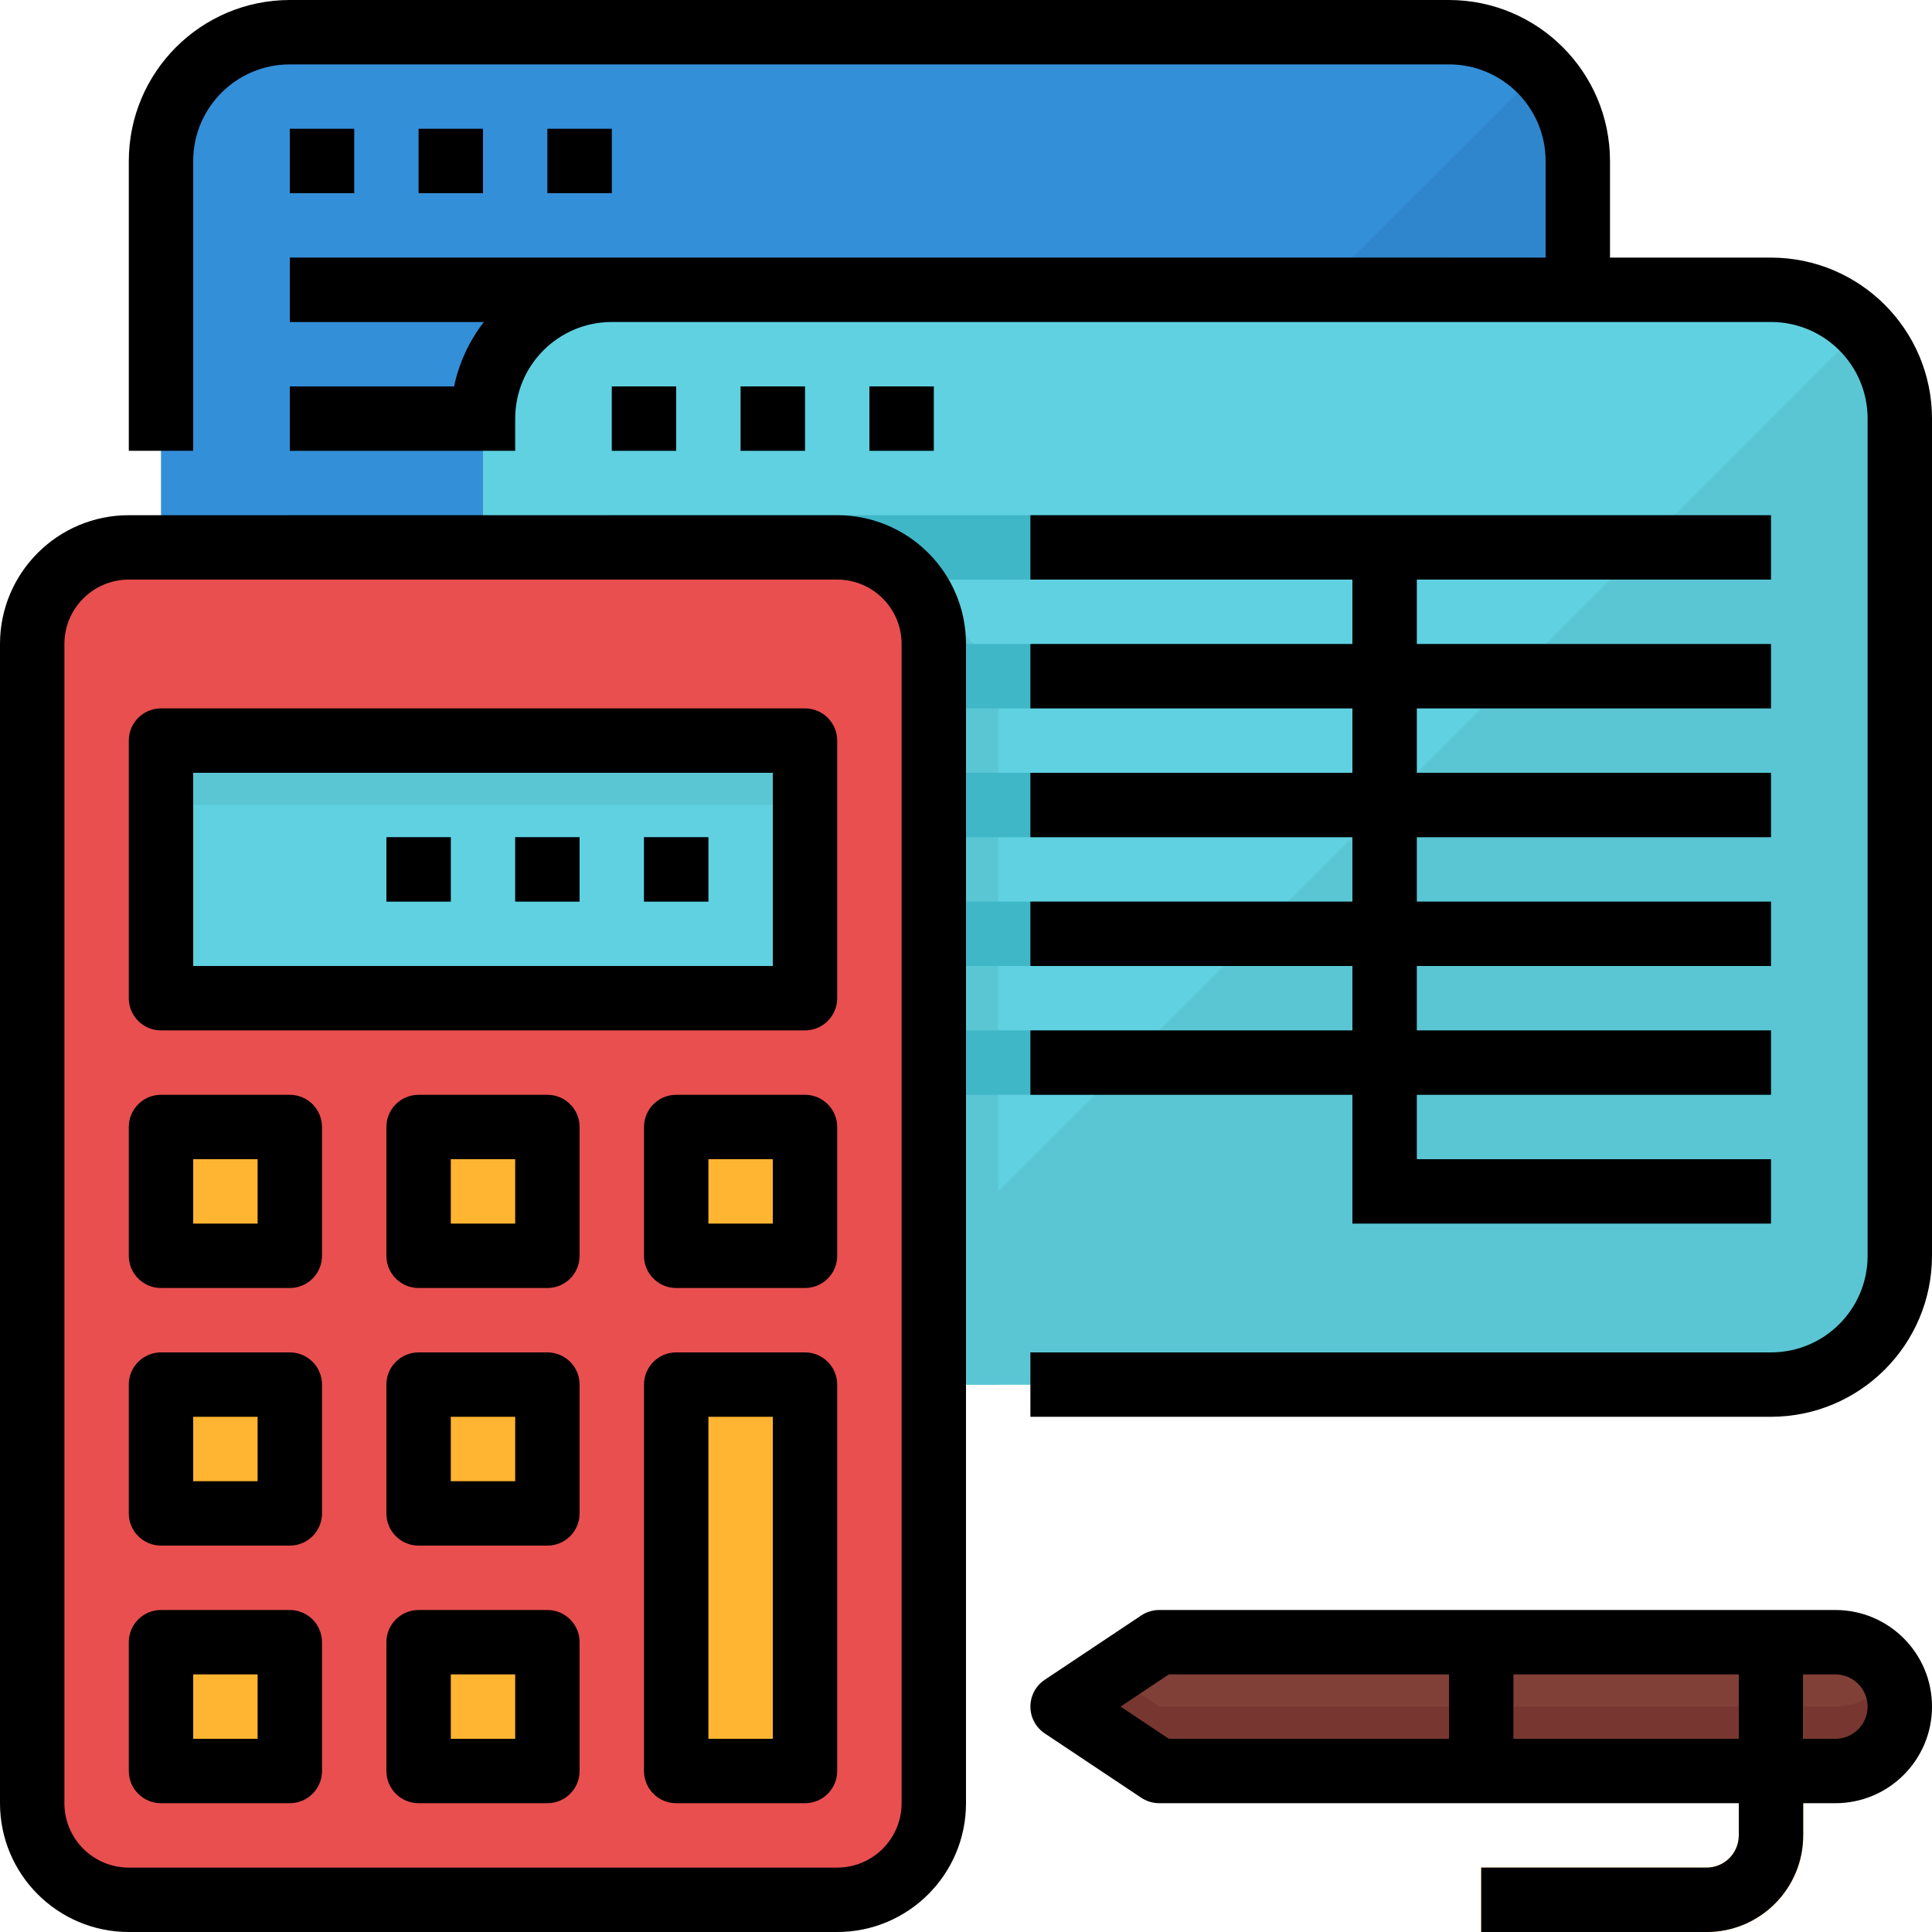 <svg height="480pt" viewBox="0 0 480 480" width="480pt" xmlns="http://www.w3.org/2000/svg"><path d="m72 8h288c17.672 0 32 14.328 32 32v208c0 17.672-14.328 32-32 32h-288c-17.672 0-32-14.328-32-32v-208c0-17.672 14.328-32 32-32zm0 0" fill="#348fd9"/><path d="m120 280h240c17.672 0 32-14.328 32-32v-208c.012-8.488-3.363-16.633-9.375-22.625zm0 0" fill="#3086cd"/><path d="m72 32h16v16h-16zm0 0" fill="#2a71ad"/><path d="m104 32h16v16h-16zm0 0" fill="#2a71ad"/><path d="m136 32h16v16h-16zm0 0" fill="#2a71ad"/><path d="m360 80v-16h-288v16h184v16h-184v16h184v16h-184v16h184v16h-184v16h184v16h-184v16h184v32h104v-16h-88v-16h88v-16h-88v-16h88v-16h-88v-16h88v-16h-88v-16h88v-16h-88v-16zm0 0" fill="#2a71ad"/><path d="m456 408h-168l-24 16 24 16h168c8.836 0 16-7.164 16-16s-7.164-16-16-16zm0 0" fill="#803f37"/><path d="m456 424h-168l-12-8-12 8 24 16h168c5.73.035 11.031-3.016 13.887-7.984 2.852-4.965 2.812-11.086-.102-16.016-2.84 4.934-8.094 7.984-13.785 8zm0 0" fill="#773730"/><path d="m424 480h-56v-16h56c4.418 0 8-3.582 8-8v-48h16v48c0 13.254-10.746 24-24 24zm0 0" fill="#ffb531"/><path d="m360 408h16v32h-16zm0 0" fill="#662c26"/><path d="m152 72h288c17.672 0 32 14.328 32 32v208c0 17.672-14.328 32-32 32h-288c-17.672 0-32-14.328-32-32v-208c0-17.672 14.328-32 32-32zm0 0" fill="#60d1e0"/><path d="m224 152h-104v160c0 17.672 14.328 32 32 32h96v-168c0-13.254-10.746-24-24-24zm0 0" fill="#5ac6d4"/><path d="m200 344h240c17.672 0 32-14.328 32-32v-208c.012-8.488-3.363-16.633-9.375-22.625zm0 0" fill="#5ac6d4"/><path d="m152 96h16v16h-16zm0 0" fill="#3fb7c7"/><path d="m184 96h16v16h-16zm0 0" fill="#3fb7c7"/><path d="m216 96h16v16h-16zm0 0" fill="#3fb7c7"/><path d="m440 144v-16h-288v16h184v16h-184v16h184v16h-184v16h184v16h-184v16h184v16h-184v16h184v32h104v-16h-88v-16h88v-16h-88v-16h88v-16h-88v-16h88v-16h-88v-16h88v-16h-88v-16zm0 0" fill="#3fb7c7"/><path d="m32 136h176c13.254 0 24 10.746 24 24v288c0 13.254-10.746 24-24 24h-176c-13.254 0-24-10.746-24-24v-288c0-13.254 10.746-24 24-24zm0 0" fill="#e94f4f"/><g fill="#ffb531"><path d="m40 344h32v32h-32zm0 0"/><path d="m104 344h32v32h-32zm0 0"/><path d="m40 280h32v32h-32zm0 0"/><path d="m104 280h32v32h-32zm0 0"/><path d="m168 280h32v32h-32zm0 0"/><path d="m40 408h32v32h-32zm0 0"/><path d="m104 408h32v32h-32zm0 0"/><path d="m168 344h32v96h-32zm0 0"/></g><path d="m40 184h160v64h-160zm0 0" fill="#60d1e0"/><path d="m40 184h160v16h-160zm0 0" fill="#5ac6d4"/><path d="m160 208h16v16h-16zm0 0" fill="#3a9cc9"/><path d="m128 208h16v16h-16zm0 0" fill="#3a9cc9"/><path d="m96 208h16v16h-16zm0 0" fill="#3a9cc9"/><path d="m72 32h16v16h-16zm0 0"/><path d="m104 32h16v16h-16zm0 0"/><path d="m136 32h16v16h-16zm0 0"/><path d="m456 400h-168c-1.578.004-3.125.469-4.441 1.344l-24 16c-2.223 1.484-3.559 3.98-3.559 6.656s1.336 5.172 3.559 6.656l24 16c1.316.875 2.863 1.34 4.441 1.344h144v8c0 4.418-3.582 8-8 8h-56v16h56c13.254 0 24-10.746 24-24v-8h8c13.254 0 24-10.746 24-24s-10.746-24-24-24zm-177.602 24 12-8h69.602v16h-69.602zm97.602 8v-16h56v16zm80 0h-8v-16h8c4.418 0 8 3.582 8 8s-3.582 8-8 8zm0 0"/><path d="m440 64h-40v-24c-.027-22.082-17.918-39.973-40-40h-288c-22.082.027-39.973 17.918-40 40v72h16v-72c0-13.254 10.746-24 24-24h288c13.254 0 24 10.746 24 24v24h-312v16h48.207c-3.637 4.711-6.164 10.18-7.398 16h-40.809v16h56v-8c0-13.254 10.746-24 24-24h288c13.254 0 24 10.746 24 24v208c0 13.254-10.746 24-24 24h-184v16h184c22.082-.027 39.973-17.918 40-40v-208c-.027-22.082-17.918-39.973-40-40zm0 0"/><path d="m152 96h16v16h-16zm0 0"/><path d="m184 96h16v16h-16zm0 0"/><path d="m216 96h16v16h-16zm0 0"/><path d="m256 256v16h80v32h104v-16h-88v-16h88v-16h-88v-16h88v-16h-88v-16h88v-16h-88v-16h88v-16h-88v-16h88v-16h-184v16h80v16h-80v16h80v16h-80v16h80v16h-80v16h80v16zm0 0"/><path d="m32 480h176c17.672 0 32-14.328 32-32v-288c0-17.672-14.328-32-32-32h-176c-17.672 0-32 14.328-32 32v288c0 17.672 14.328 32 32 32zm-16-320c0-8.836 7.164-16 16-16h176c8.836 0 16 7.164 16 16v288c0 8.836-7.164 16-16 16h-176c-8.836 0-16-7.164-16-16zm0 0"/><path d="m40 384h32c4.418 0 8-3.582 8-8v-32c0-4.418-3.582-8-8-8h-32c-4.418 0-8 3.582-8 8v32c0 4.418 3.582 8 8 8zm8-32h16v16h-16zm0 0"/><path d="m136 336h-32c-4.418 0-8 3.582-8 8v32c0 4.418 3.582 8 8 8h32c4.418 0 8-3.582 8-8v-32c0-4.418-3.582-8-8-8zm-8 32h-16v-16h16zm0 0"/><path d="m40 320h32c4.418 0 8-3.582 8-8v-32c0-4.418-3.582-8-8-8h-32c-4.418 0-8 3.582-8 8v32c0 4.418 3.582 8 8 8zm8-32h16v16h-16zm0 0"/><path d="m136 272h-32c-4.418 0-8 3.582-8 8v32c0 4.418 3.582 8 8 8h32c4.418 0 8-3.582 8-8v-32c0-4.418-3.582-8-8-8zm-8 32h-16v-16h16zm0 0"/><path d="m200 272h-32c-4.418 0-8 3.582-8 8v32c0 4.418 3.582 8 8 8h32c4.418 0 8-3.582 8-8v-32c0-4.418-3.582-8-8-8zm-8 32h-16v-16h16zm0 0"/><path d="m40 448h32c4.418 0 8-3.582 8-8v-32c0-4.418-3.582-8-8-8h-32c-4.418 0-8 3.582-8 8v32c0 4.418 3.582 8 8 8zm8-32h16v16h-16zm0 0"/><path d="m136 400h-32c-4.418 0-8 3.582-8 8v32c0 4.418 3.582 8 8 8h32c4.418 0 8-3.582 8-8v-32c0-4.418-3.582-8-8-8zm-8 32h-16v-16h16zm0 0"/><path d="m200 336h-32c-4.418 0-8 3.582-8 8v96c0 4.418 3.582 8 8 8h32c4.418 0 8-3.582 8-8v-96c0-4.418-3.582-8-8-8zm-8 96h-16v-80h16zm0 0"/><path d="m40 256h160c4.418 0 8-3.582 8-8v-64c0-4.418-3.582-8-8-8h-160c-4.418 0-8 3.582-8 8v64c0 4.418 3.582 8 8 8zm152-16h-144v-48h144zm0 0"/><path d="m160 208h16v16h-16zm0 0"/><path d="m128 208h16v16h-16zm0 0"/><path d="m96 208h16v16h-16zm0 0"/></svg>
